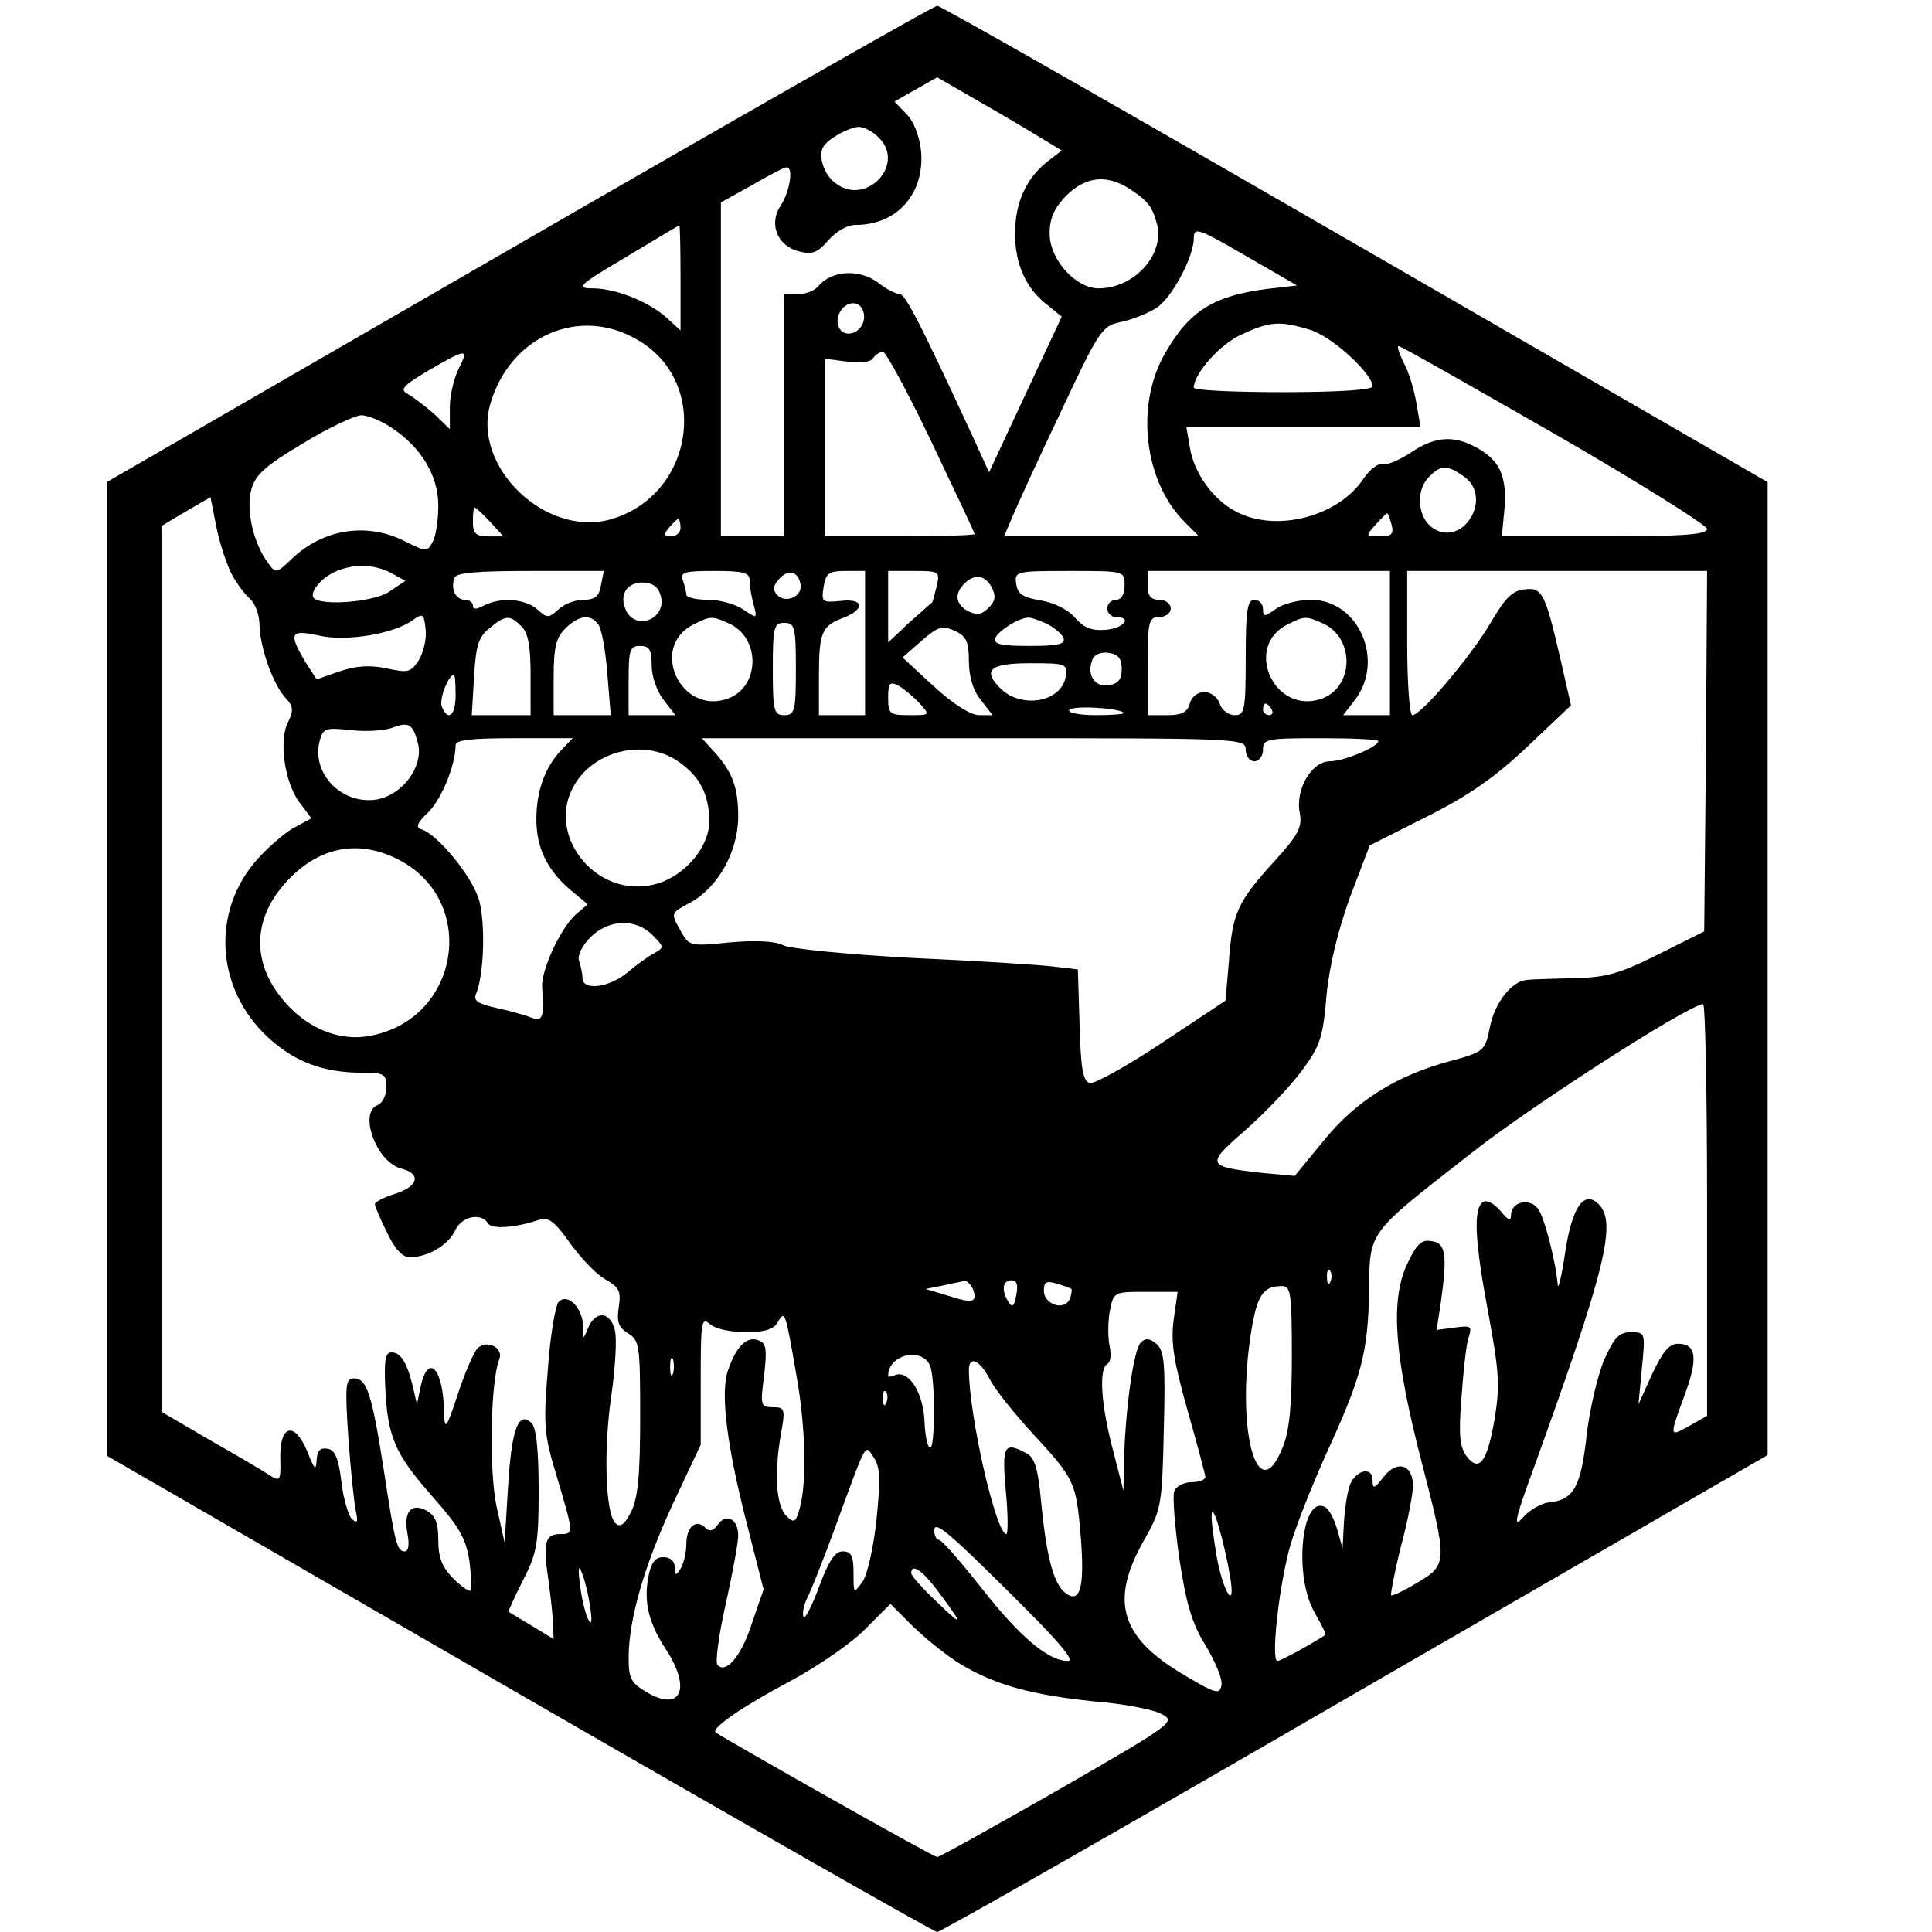 <?xml version="1.0" encoding="UTF-8" standalone="yes"?>
<svg version="1.0" xmlns="http://www.w3.org/2000/svg" width="100mm" height="100mm" viewBox="0 0 299 335" preserveAspectRatio="xMidYMid meet">
  <g transform="translate(0,335) scale(0.1,-0.1)" fill="#000000" stroke="none">
    <path d="M720 2927 l-715 -413 0 -844 0 -844 715 -413 c393 -227 720 -413 725
-413 6 0 332 186 725 414 l715 413 0 843 0 844 -715 413 c-393 227 -719 413
-725 413 -5 0 -332 -186 -725 -413z m918 176 l23 -14 -26 -20 c-36 -29 -55
-71 -55 -124 0 -53 19 -95 55 -123 l26 -21 -63 -135 -63 -135 -26 57 c-92 199
-119 252 -129 252 -6 0 -24 9 -39 21 -32 23 -79 20 -102 -7 -6 -8 -22 -14 -35
-14 l-24 0 0 -210 0 -210 -55 0 -55 0 0 289 0 290 54 30 c29 17 56 31 60 31
12 0 6 -41 -10 -66 -22 -32 -6 -71 32 -80 22 -6 32 -2 50 19 14 16 33 27 48
27 72 0 120 55 113 129 -3 26 -13 52 -26 64 l-20 21 37 21 37 21 85 -49 c47
-27 95 -56 108 -64z m-296 10 c51 -46 -20 -123 -74 -80 -20 15 -30 48 -20 63
10 15 44 33 61 34 8 0 23 -7 33 -17z m436 -90 c32 -21 40 -31 48 -61 14 -53
-39 -112 -101 -112 -40 0 -85 50 -85 95 0 27 8 44 29 66 34 33 69 37 109 12z
m-778 -155 l0 -91 -23 21 c-30 28 -89 52 -129 52 -30 0 -26 5 57 54 50 30 91
55 93 55 1 1 2 -40 2 -91z m1017 -19 c-93 -12 -135 -38 -177 -112 -52 -90 -36
-222 34 -292 l25 -25 -169 0 -169 0 14 33 c7 17 45 100 84 182 68 145 72 150
106 157 19 4 46 15 60 24 27 17 65 89 65 121 0 20 8 17 89 -30 l90 -52 -52 -6z
m-699 -53 c-4 -25 -36 -34 -44 -12 -8 21 13 46 32 39 8 -3 14 -15 12 -27z
m-393 -35 c129 -74 98 -272 -48 -312 -112 -30 -238 92 -207 200 34 118 154
171 255 112z m1167 17 c37 -11 108 -76 108 -98 0 -6 -59 -10 -155 -10 -85 0
-155 3 -155 8 0 24 46 76 83 92 49 23 66 24 119 8z m423 -180 c146 -84 265
-159 265 -165 0 -10 -42 -13 -178 -13 l-178 0 4 40 c6 59 -5 88 -41 110 -43
26 -77 25 -121 -5 -20 -13 -42 -22 -48 -20 -7 3 -22 -8 -33 -24 -44 -67 -152
-95 -222 -58 -40 21 -73 67 -80 112 l-6 35 203 0 203 0 -7 41 c-4 23 -13 54
-22 70 -8 16 -12 29 -9 29 4 0 125 -69 270 -152z m-1900 112 c-8 -16 -15 -46
-15 -66 l0 -38 -27 26 c-16 14 -36 29 -46 35 -14 7 -9 14 35 40 67 39 72 40
53 3z m820 -126 c41 -86 75 -158 75 -160 0 -2 -58 -4 -130 -4 l-130 0 0 154 0
154 39 -5 c23 -3 41 -1 45 6 4 6 12 11 17 11 5 0 43 -70 84 -156z m-934 23
c50 -34 79 -82 79 -134 0 -24 -4 -53 -10 -63 -9 -17 -11 -17 -47 1 -66 34
-142 22 -196 -29 -28 -27 -29 -27 -43 -7 -25 34 -38 92 -28 127 7 25 25 41 89
79 44 27 89 48 101 49 12 0 36 -10 55 -23z m1857 -83 c52 -36 -1 -124 -53 -90
-26 17 -31 63 -9 87 21 23 33 24 62 3z m-2136 -170 c9 -17 24 -36 32 -43 9 -8
16 -28 16 -45 1 -39 23 -102 45 -126 14 -15 14 -22 5 -41 -17 -31 -7 -105 19
-140 l21 -28 -28 -15 c-16 -8 -45 -33 -65 -55 -81 -90 -74 -225 18 -310 46
-42 95 -61 163 -61 38 0 42 -2 42 -25 0 -14 -7 -28 -15 -31 -34 -13 -2 -99 40
-110 36 -9 31 -31 -10 -44 -19 -6 -35 -14 -35 -18 0 -3 9 -25 21 -49 13 -28
27 -43 39 -43 32 0 67 21 79 46 11 25 45 32 57 13 6 -11 48 -8 89 6 16 5 27
-3 53 -40 18 -25 45 -54 61 -63 25 -14 28 -21 24 -48 -4 -26 -1 -35 16 -46 20
-12 21 -21 21 -146 0 -102 -4 -140 -16 -164 -11 -22 -19 -27 -27 -19 -17 17
-21 125 -7 221 7 49 10 100 6 114 -8 32 -33 34 -46 4 -9 -22 -9 -22 -9 3 -1
32 -27 57 -42 42 -6 -6 -15 -59 -19 -117 -8 -98 -7 -113 16 -188 29 -98 29
-98 5 -98 -26 0 -30 -15 -20 -80 4 -30 8 -65 8 -78 l1 -24 -38 23 c-20 12 -38
23 -40 24 -1 1 10 26 25 55 24 47 27 63 27 156 0 68 -4 108 -12 116 -23 23
-35 -10 -41 -109 l-6 -98 -14 63 c-13 61 -11 215 5 256 7 19 -22 34 -38 18 -6
-6 -22 -42 -34 -79 -20 -61 -23 -64 -24 -33 -1 78 -28 106 -41 44 l-6 -29 -7
30 c-10 42 -21 60 -37 60 -11 0 -13 -14 -11 -60 4 -86 16 -115 81 -189 48 -54
59 -74 65 -113 3 -25 4 -48 2 -51 -3 -2 -16 7 -30 21 -19 19 -26 36 -26 66 0
31 -5 43 -21 52 -27 14 -40 -3 -32 -43 3 -17 1 -28 -5 -28 -14 0 -17 14 -37
144 -20 128 -29 156 -51 156 -15 0 -16 -11 -10 -103 4 -56 10 -113 13 -127 4
-19 3 -22 -7 -14 -6 7 -15 36 -18 65 -5 40 -11 55 -24 57 -13 2 -18 -3 -19
-20 -1 -19 -4 -16 -16 15 -22 53 -48 47 -47 -11 1 -40 0 -42 -20 -29 -12 8
-58 35 -104 61 l-82 48 0 768 0 768 42 25 43 25 10 -51 c6 -29 18 -66 27 -83z
m448 91 l23 -25 -26 0 c-22 0 -27 5 -27 25 0 14 1 25 3 25 2 0 14 -11 27 -25z
m1563 -5 c4 -16 0 -20 -20 -20 -25 0 -26 0 -8 20 10 11 19 20 20 20 2 0 5 -9
8 -20z m-1233 -5 c0 -8 -7 -15 -16 -15 -14 0 -14 3 -4 15 7 8 14 15 16 15 2 0
4 -7 4 -15z m-501 -79 l24 -13 -28 -19 c-27 -18 -117 -25 -131 -11 -4 4 -1 14
7 23 28 34 87 43 128 20z m363 -21 c-3 -19 -11 -25 -30 -25 -14 0 -34 -7 -44
-17 -17 -15 -19 -15 -36 0 -21 19 -64 22 -93 7 -13 -7 -19 -7 -19 0 0 5 -6 10
-14 10 -16 0 -25 19 -18 38 3 9 39 12 132 12 l127 0 -5 -25z m258 8 c0 -10 3
-29 7 -42 6 -24 6 -24 -18 -8 -13 9 -40 17 -61 17 -21 0 -38 4 -38 9 0 5 -3
16 -6 25 -5 14 3 16 55 16 51 0 61 -3 61 -17z m88 -6 c4 -21 -25 -34 -40 -19
-8 8 -8 16 2 27 16 19 34 15 38 -8z m112 -102 l0 -125 -40 0 -40 0 0 68 c0 76
5 87 43 101 38 15 35 34 -6 29 -31 -3 -33 -2 -29 24 4 24 9 28 38 28 l34 0 0
-125z m124 98 c-4 -16 -7 -28 -8 -28 -1 0 -18 -16 -39 -34 l-37 -35 0 62 0 62
45 0 c44 0 45 -1 39 -27z m326 2 c0 -16 -6 -25 -15 -25 -8 0 -15 -7 -15 -15 0
-8 7 -15 15 -15 29 0 14 -19 -17 -22 -25 -2 -38 3 -54 21 -12 14 -36 26 -60
30 -30 5 -40 11 -42 29 -3 21 -1 22 92 22 96 0 96 0 96 -25z m460 -100 l0
-125 -41 0 -40 0 20 26 c53 68 7 174 -76 174 -21 0 -49 -7 -61 -16 -20 -14
-22 -14 -22 0 0 9 -7 16 -15 16 -12 0 -15 -18 -15 -100 0 -92 -2 -100 -19
-100 -11 0 -23 9 -26 20 -4 11 -15 20 -27 20 -11 0 -22 -8 -25 -20 -4 -15 -14
-20 -39 -20 l-34 0 0 85 c0 78 2 85 20 85 11 0 20 7 20 15 0 8 -9 15 -20 15
-15 0 -20 7 -20 25 l0 25 210 0 210 0 0 -125z m548 -187 l-3 -313 -80 -40
c-66 -33 -90 -40 -145 -41 -36 -1 -73 -2 -82 -3 -27 -2 -57 -40 -65 -84 -8
-39 -10 -41 -69 -57 -93 -25 -163 -69 -219 -138 l-50 -61 -54 5 c-100 11 -101
14 -32 74 34 30 78 76 98 103 32 43 37 58 43 130 5 53 20 113 41 172 l34 89
99 50 c72 36 118 68 174 121 l76 72 -18 79 c-27 117 -32 126 -63 122 -21 -2
-34 -16 -59 -59 -35 -59 -120 -159 -135 -159 -5 0 -9 56 -9 125 l0 125 260 0
260 0 -2 -312z m-1238 283 c7 -15 6 -23 -6 -35 -12 -12 -20 -13 -35 -6 -22 12
-25 30 -7 48 18 18 36 15 48 -7z m-575 -12 c14 -42 -45 -66 -61 -24 -10 25 4
45 30 45 16 0 27 -7 31 -21z m-419 -114 c-14 -21 -19 -22 -55 -14 -29 6 -52 5
-82 -5 l-40 -14 -20 31 c-29 49 -26 56 24 45 47 -11 131 3 163 27 17 12 19 11
22 -16 2 -17 -4 -41 -12 -54z m178 59 c12 -11 16 -35 16 -85 l0 -69 -51 0 -51
0 4 66 c3 55 8 70 27 85 28 23 35 23 55 3z m133 4 c6 -7 13 -46 16 -85 l6 -73
-50 0 -49 0 0 65 c0 52 4 69 20 85 23 23 43 26 57 8z m227 1 c55 -25 54 -109
-1 -130 -83 -31 -139 91 -59 129 28 14 31 14 60 1z m550 0 c14 -7 27 -18 30
-25 4 -11 -9 -14 -59 -14 -50 0 -63 3 -59 14 5 12 39 34 56 35 4 1 18 -4 32
-10z m480 0 c55 -25 54 -109 -1 -130 -83 -31 -139 91 -59 129 28 14 31 14 60
1z m-914 -79 c0 -73 -2 -80 -20 -80 -18 0 -20 7 -20 80 0 73 2 80 20 80 18 0
20 -7 20 -80z m300 14 c0 -27 7 -51 21 -68 l20 -26 -23 0 c-15 0 -45 19 -79
50 l-54 50 33 29 c29 25 36 27 58 17 19 -9 24 -18 24 -52z m-550 -8 c0 -19 9
-45 21 -60 l20 -26 -40 0 -41 0 0 60 c0 53 2 60 20 60 16 0 20 -7 20 -34z
m815 -6 c0 -18 -6 -26 -23 -28 -24 -4 -38 18 -28 44 3 9 15 14 28 12 17 -2 23
-10 23 -28z m-97 -12 c-6 -45 -76 -58 -113 -22 -32 32 -19 44 51 44 62 0 65
-1 62 -22z m-1058 -33 c0 -36 -13 -47 -24 -20 -5 13 12 55 21 55 2 0 3 -16 3
-35z m804 -14 c19 -21 19 -21 -17 -21 -34 0 -37 2 -37 30 0 26 3 29 18 21 9
-5 26 -19 36 -30z m355 -17 c2 -2 -19 -4 -48 -4 -29 0 -50 4 -47 9 5 8 85 4
95 -5z m256 6 c3 -5 1 -10 -4 -10 -6 0 -11 5 -11 10 0 6 2 10 4 10 3 0 8 -4
11 -10z m-1480 -60 c9 -39 -26 -87 -70 -96 -60 -11 -115 43 -101 100 6 23 9
25 54 20 26 -3 58 -1 72 4 29 11 36 7 45 -28z m247 -12 c-28 -30 -42 -71 -42
-119 0 -49 19 -88 59 -122 l30 -25 -21 -18 c-27 -25 -60 -97 -58 -126 4 -50 1
-60 -17 -53 -10 4 -37 12 -61 17 -35 8 -42 13 -36 26 13 33 16 118 5 160 -11
41 -71 114 -100 124 -11 3 -8 11 12 30 23 23 47 82 47 116 0 9 27 12 102 12
l101 0 -21 -22z m1188 2 c0 -11 7 -20 15 -20 8 0 15 9 15 20 0 19 7 20 100 20
55 0 100 -2 100 -5 0 -10 -60 -35 -84 -35 -32 0 -61 -50 -52 -91 4 -23 -3 -37
-43 -81 -65 -71 -74 -91 -80 -173 l-6 -70 -110 -73 c-60 -40 -116 -71 -125
-70 -12 3 -16 23 -18 100 l-3 97 -42 5 c-23 3 -133 10 -245 15 -112 6 -213 16
-224 22 -13 7 -47 9 -92 5 -71 -7 -71 -7 -87 22 -16 29 -16 29 18 47 48 26 83
89 83 149 0 51 -10 78 -43 114 l-20 22 471 0 c465 0 472 0 472 -20z m-986 -19
c39 -26 55 -57 56 -104 0 -49 -48 -102 -102 -112 -99 -19 -182 90 -132 174 35
60 121 80 178 42z m-484 -171 c140 -71 108 -277 -48 -306 -51 -10 -105 11
-145 55 -60 66 -61 143 -4 208 56 64 126 79 197 43z m441 -131 c21 -21 21 -22
3 -32 -11 -6 -32 -21 -47 -34 -32 -26 -77 -31 -77 -9 0 8 -3 21 -6 30 -3 9 5
26 20 41 31 31 78 33 107 4z m1829 -476 l0 -358 -30 -17 c-36 -20 -36 -21 -9
53 24 64 20 89 -11 89 -16 0 -27 -14 -45 -52 l-24 -53 6 63 c6 61 6 62 -19 62
-21 0 -29 -9 -47 -49 -11 -27 -25 -86 -30 -131 -10 -88 -22 -111 -65 -115 -15
-2 -35 -14 -46 -27 -16 -18 -13 -2 16 77 128 354 148 435 116 467 -25 25 -46
-4 -58 -83 -6 -41 -12 -66 -13 -57 -3 39 -23 117 -34 132 -15 20 -47 12 -47
-11 0 -11 -5 -9 -18 7 -11 13 -24 20 -30 16 -18 -11 -15 -67 9 -195 18 -97 20
-123 11 -179 -13 -77 -27 -96 -49 -67 -12 16 -14 37 -9 100 3 44 8 91 12 104
7 22 5 23 -24 19 l-31 -4 7 45 c12 86 9 106 -16 109 -18 3 -26 -5 -44 -44 -27
-63 -20 -157 27 -339 45 -174 45 -178 -7 -209 -23 -14 -44 -24 -46 -22 -1 2 6
40 17 84 12 44 21 92 21 106 0 37 -28 45 -51 15 -16 -21 -19 -21 -19 -6 0 27
-33 17 -41 -13 -4 -14 -8 -43 -9 -65 l-2 -40 -9 32 c-5 18 -14 35 -20 39 -42
26 -57 -119 -19 -183 11 -20 20 -36 18 -38 -23 -15 -77 -45 -83 -45 -11 0 1
118 20 192 9 35 39 110 65 168 61 133 72 174 74 282 1 104 -4 97 174 236 100
80 377 258 405 261 4 1 7 -160 7 -356z m-653 -125 c-3 -8 -6 -5 -6 6 -1 11 2
17 5 13 3 -3 4 -12 1 -19z m-620 -13 c8 -23 1 -26 -42 -12 l-40 12 30 6 c17 4
34 7 38 8 4 0 10 -6 14 -14z m75 -11 c-3 -19 -7 -22 -13 -12 -13 20 -11 38 5
38 9 0 12 -8 8 -26z m96 11 c1 -1 0 -9 -3 -17 -9 -22 -45 -10 -45 14 0 15 4
18 23 12 12 -3 23 -8 25 -9z m382 -115 c0 -87 -4 -131 -16 -160 -44 -110 -82
33 -54 204 10 60 20 76 53 76 15 0 17 -12 17 -120z m-205 61 c-5 -39 0 -71 24
-156 17 -60 31 -112 31 -116 0 -5 -11 -9 -24 -9 -13 0 -27 -7 -30 -16 -3 -8 1
-61 9 -117 12 -79 22 -113 46 -151 16 -27 29 -57 27 -68 -3 -17 -10 -15 -67
19 -108 64 -127 127 -68 231 31 55 32 61 35 193 3 115 1 137 -13 149 -12 10
-19 10 -27 2 -12 -12 -26 -108 -29 -202 l-1 -55 -18 70 c-21 79 -25 141 -10
150 6 3 7 17 4 31 -3 13 -3 40 0 59 7 35 7 35 62 35 l56 0 -7 -49z m-742 -21
c33 0 49 5 56 18 12 21 13 17 32 -93 16 -89 18 -185 6 -229 -7 -26 -10 -28
-24 -14 -17 18 -21 72 -9 141 8 44 7 47 -14 47 -21 0 -22 3 -15 55 5 46 4 56
-10 61 -20 8 -39 -11 -53 -53 -13 -40 -2 -130 35 -273 l27 -106 -20 -58 c-18
-57 -45 -89 -60 -73 -4 4 2 51 14 104 12 54 22 108 22 120 0 29 -20 40 -35 20
-8 -12 -15 -13 -22 -6 -16 16 -33 2 -33 -29 0 -15 -5 -34 -10 -42 -8 -13 -10
-12 -10 3 0 10 -8 17 -20 17 -14 0 -21 -9 -26 -35 -8 -44 1 -80 32 -127 43
-67 24 -107 -35 -72 -27 16 -31 24 -31 59 0 67 27 160 77 268 l48 102 0 112
c0 101 1 110 16 97 9 -8 36 -14 62 -14z m-126 -72 c-3 -7 -5 -2 -5 12 0 14 2
19 5 13 2 -7 2 -19 0 -25z m447 10 c8 -33 7 -138 -1 -138 -5 0 -9 21 -10 46
-2 49 -27 88 -50 80 -7 -3 -13 -4 -13 -2 0 40 64 51 74 14z m102 -19 c8 -17
42 -59 74 -94 74 -80 76 -85 84 -180 7 -88 -1 -118 -28 -96 -20 17 -32 65 -41
159 -5 55 -11 75 -25 82 -39 21 -43 14 -36 -65 4 -41 4 -75 1 -75 -18 0 -65
206 -65 285 0 25 19 17 36 -16z m-179 -41 c-3 -8 -6 -5 -6 6 -1 11 2 17 5 13
3 -3 4 -12 1 -19z m-17 -201 c-5 -49 -16 -97 -24 -109 -16 -22 -16 -22 -16 15
0 29 -4 37 -19 37 -13 0 -24 -16 -41 -62 -13 -35 -25 -58 -27 -51 -2 7 1 21 7
33 6 11 26 62 45 113 60 164 54 153 70 130 11 -16 12 -37 5 -106z m613 -101
c10 -60 -11 -30 -23 33 -5 30 -10 63 -9 75 1 24 22 -48 32 -108z m-356 -54
c59 -59 87 -92 75 -92 -34 0 -83 41 -149 125 -37 47 -70 85 -75 85 -4 0 -8 7
-8 16 0 19 24 -1 157 -134z m-754 3 c4 -24 3 -34 -2 -25 -5 8 -12 35 -15 60
-4 29 -3 38 2 25 5 -11 12 -38 15 -60z m598 33 c50 -66 51 -72 6 -28 -26 24
-47 48 -47 52 0 17 17 7 41 -24z m47 -135 c59 -35 122 -52 228 -63 51 -4 104
-14 118 -22 25 -13 22 -16 -178 -131 -112 -64 -207 -117 -211 -117 -7 0 -367
204 -384 216 -9 7 48 46 131 90 48 26 106 66 129 90 l43 43 40 -40 c23 -22 60
-52 84 -66z"/>
  </g>
</svg>